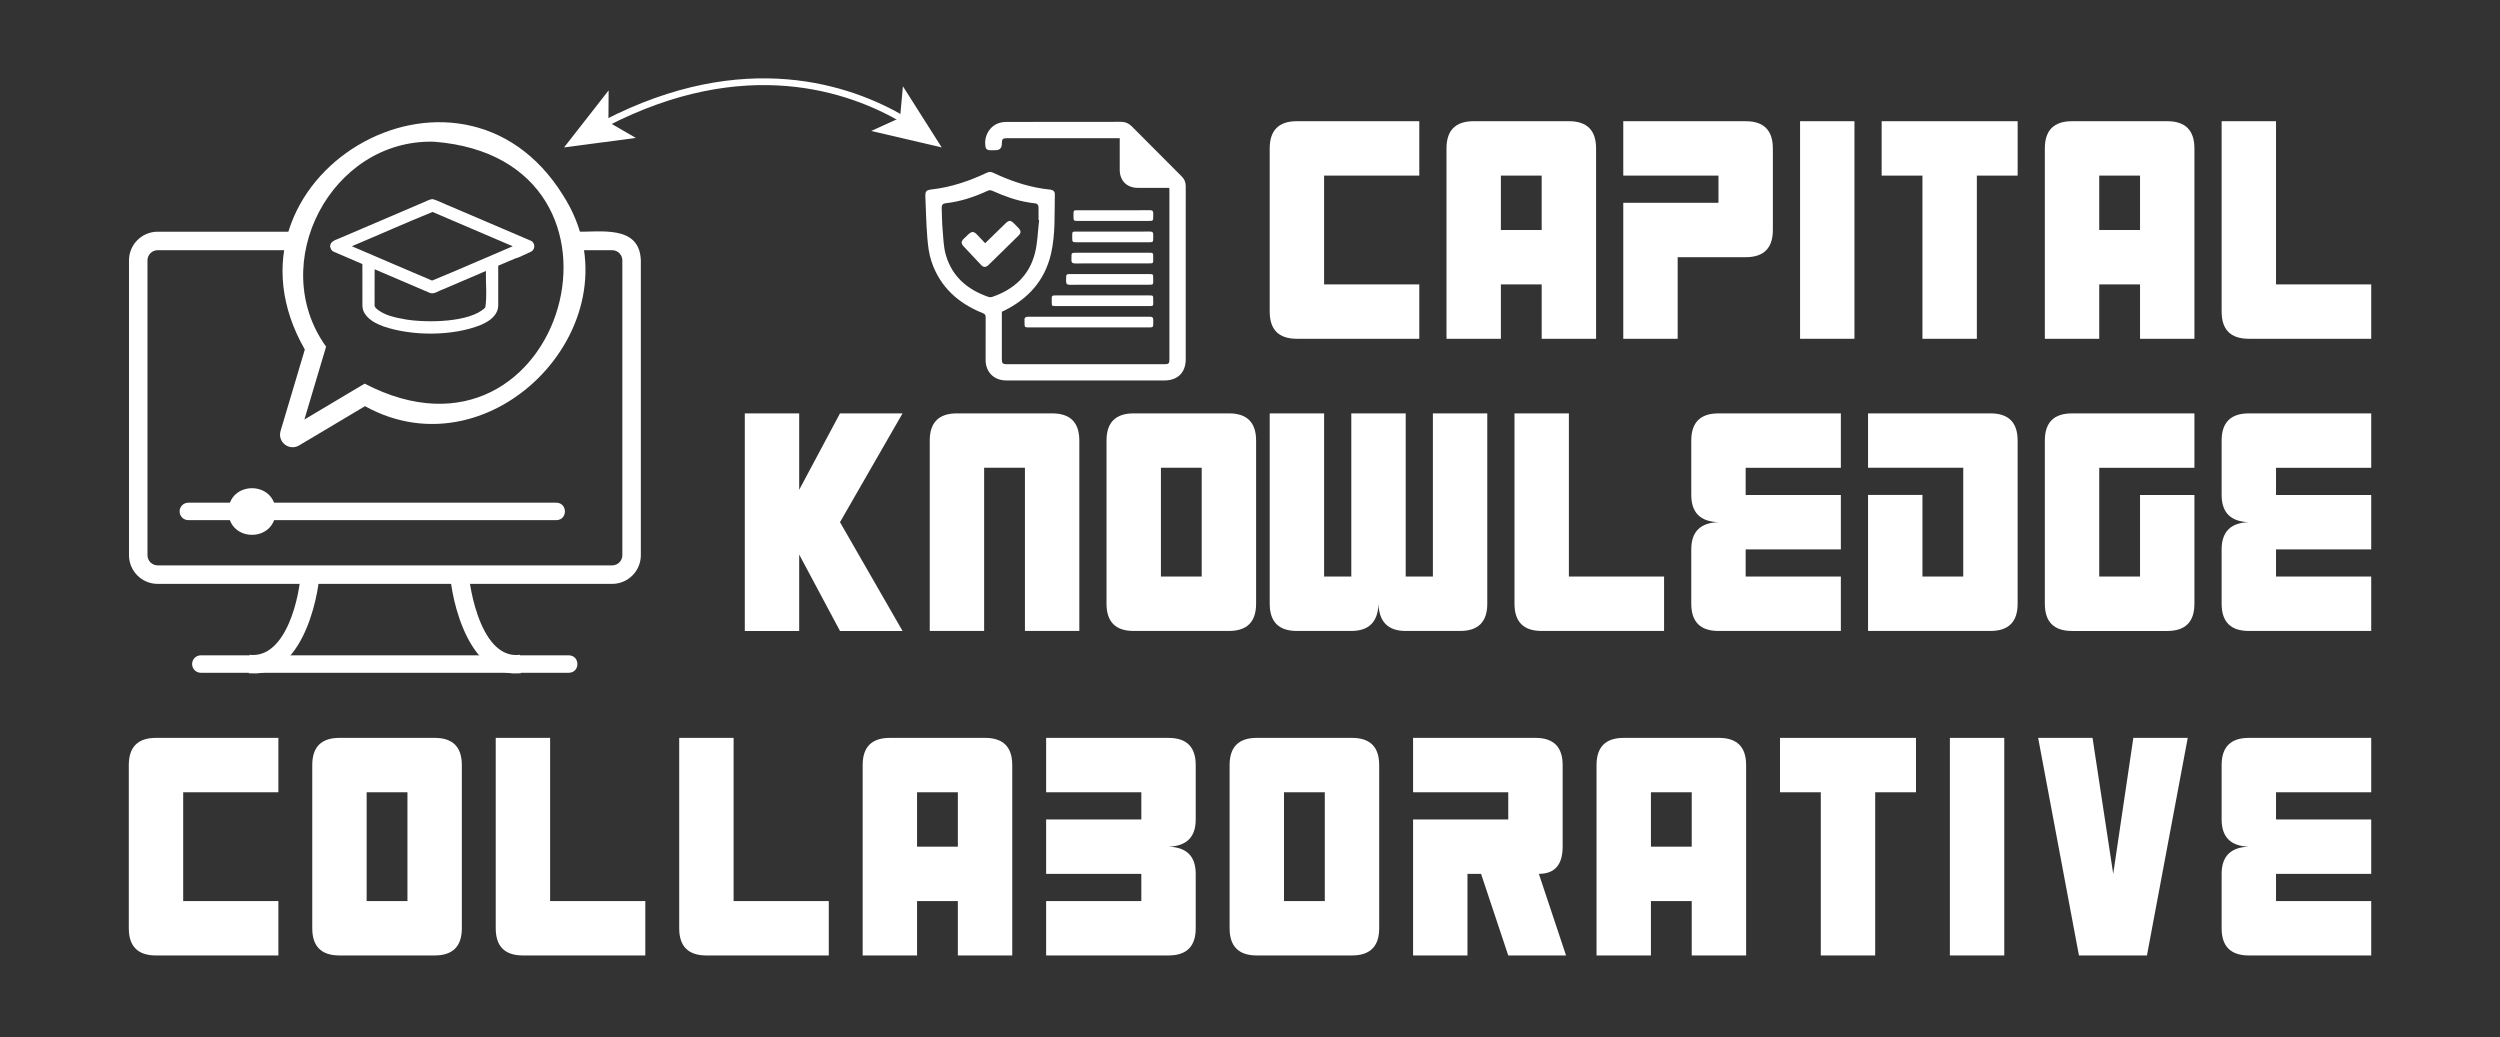 <svg xmlns="http://www.w3.org/2000/svg" viewBox="0 0 1856 770"><rect x="0" y="0" width="1856" height="770" fill="#333333" stroke="none"/><defs><style>      .cls-1 {        fill: #fff;      }      .cls-2 {        fill: none;        stroke: #fff;        stroke-linecap: round;        stroke-miterlimit: 10;        stroke-width: 5px;      }    </style></defs><g><g id="Layer_1"><g><g><path class="cls-1" d="M1053.68,251.51h-90.86c-13.46,0-20.19-6.73-20.19-20.19v-121.15c0-13.46,6.73-20.19,20.19-20.19h90.86v40.38h-70.67v80.77h70.67v40.38Z"></path><path class="cls-1" d="M1114.26,211.13v40.38h-40.38V110.17c0-13.46,6.73-20.19,20.19-20.19h70.67c13.46,0,20.19,6.73,20.19,20.19v141.34h-40.38v-40.38h-30.29ZM1144.54,170.75v-40.38h-30.29v40.38h30.29Z"></path><path class="cls-1" d="M1205.12,130.37v-40.38h90.86c13.46,0,20.19,6.73,20.19,20.19v60.57c0,13.46-6.73,20.19-20.19,20.19h-50.48v60.57h-40.38v-100.96h70.67v-20.19h-70.67Z"></path><path class="cls-1" d="M1376.75,89.98v161.53h-40.38V89.98h40.38Z"></path><path class="cls-1" d="M1427.23,130.37h-30.29v-40.38h100.96v40.38h-30.29v121.15h-40.38v-121.15Z"></path><path class="cls-1" d="M1558.47,211.13v40.38h-40.38V110.17c0-13.46,6.73-20.19,20.19-20.19h70.67c13.46,0,20.19,6.73,20.19,20.19v141.34h-40.38v-40.38h-30.29ZM1588.76,170.75v-40.38h-30.29v40.38h30.29Z"></path><path class="cls-1" d="M1689.72,211.13h70.67v40.38h-90.86c-13.46,0-20.19-6.73-20.19-20.19V89.98h40.38v121.15Z"></path><path class="cls-1" d="M593.32,363.63l30.29-56.74h46.44l-46.44,80.77,46.44,80.77h-46.44l-30.29-56.74v56.74h-40.38v-161.53h40.38v56.74Z"></path><path class="cls-1" d="M760.91,468.42v-121.15h-30.29v121.15h-40.38v-141.34c0-13.46,6.73-20.19,20.19-20.19h70.67c13.46,0,20.19,6.73,20.19,20.19v141.34h-40.38Z"></path><path class="cls-1" d="M821.48,448.23v-121.15c0-13.46,6.73-20.19,20.19-20.19h70.67c13.46,0,20.19,6.73,20.19,20.19v121.15c0,13.46-6.73,20.19-20.19,20.19h-70.67c-13.46,0-20.19-6.73-20.19-20.19ZM861.86,347.27v80.77h30.29v-80.77h-30.29Z"></path><path class="cls-1" d="M1003.21,306.89h40.38v121.15h20.19v-121.15h40.38v141.34c0,13.46-6.73,20.19-20.19,20.19h-40.38c-13.06,0-19.79-6.73-20.19-20.19-.4,13.46-7.13,20.19-20.19,20.19h-40.38c-13.46,0-20.19-6.73-20.19-20.19v-141.34h40.38v121.15h20.19v-121.15Z"></path><path class="cls-1" d="M1164.74,428.04h70.67v40.38h-90.86c-13.46,0-20.19-6.73-20.19-20.19v-141.34h40.38v121.15Z"></path><path class="cls-1" d="M1366.65,407.85h-70.67v20.19h70.67v40.38h-90.86c-13.46,0-20.19-6.73-20.19-20.19v-40.38c0-13.06,6.73-19.79,20.19-20.19-13.46-.4-20.19-7.13-20.19-20.19v-40.38c0-13.46,6.73-20.19,20.19-20.19h90.86v40.38h-70.67v20.19h70.67v40.38Z"></path><path class="cls-1" d="M1386.84,347.27v-40.38h90.86c13.46,0,20.19,6.73,20.19,20.19v121.15c0,13.46-6.73,20.19-20.19,20.19h-90.86v-100.96h40.38v60.57h30.29v-80.77h-70.67Z"></path><path class="cls-1" d="M1558.47,347.27v80.77h30.29v-60.57h40.38v80.77c0,13.46-6.73,20.19-20.19,20.19h-70.67c-13.46,0-20.19-6.73-20.19-20.19v-121.15c0-13.46,6.73-20.19,20.19-20.19h90.86v40.38h-70.67Z"></path><path class="cls-1" d="M1760.39,407.85h-70.67v20.19h70.67v40.38h-90.86c-13.46,0-20.19-6.73-20.19-20.19v-40.38c0-13.06,6.73-19.79,20.19-20.19-13.46-.4-20.19-7.13-20.19-20.19v-40.38c0-13.46,6.73-20.19,20.19-20.19h90.86v40.38h-70.67v20.19h70.67v40.38Z"></path></g><g><path class="cls-1" d="M206.67,709.33h-90.86c-13.46,0-20.19-6.73-20.19-20.19v-121.15c0-13.46,6.73-20.19,20.19-20.19h90.86v40.38h-70.67v80.77h70.67v40.38Z"></path><path class="cls-1" d="M231.82,689.14v-121.15c0-13.46,6.73-20.19,20.19-20.19h70.67c13.46,0,20.19,6.73,20.19,20.19v121.15c0,13.46-6.73,20.19-20.19,20.19h-70.67c-13.46,0-20.19-6.73-20.19-20.19ZM272.2,588.18v80.77h30.29v-80.77h-30.29Z"></path><path class="cls-1" d="M408.41,668.95h70.67v40.38h-90.86c-13.46,0-20.19-6.73-20.19-20.19v-141.34h40.38v121.15Z"></path><path class="cls-1" d="M544.62,668.95h70.67v40.38h-90.86c-13.46,0-20.19-6.73-20.19-20.19v-141.34h40.38v121.15Z"></path><path class="cls-1" d="M680.82,668.95v40.38h-40.38v-141.34c0-13.46,6.73-20.19,20.19-20.19h70.67c13.46,0,20.19,6.73,20.19,20.19v141.34h-40.38v-40.38h-30.29ZM711.11,628.56v-40.38h-30.29v40.38h30.29Z"></path><path class="cls-1" d="M776.65,648.76v-40.38h70.67v-20.19h-70.67v-40.38h90.86c13.46,0,20.19,6.73,20.19,20.19v40.38c0,13.06-6.73,19.79-20.19,20.19,13.46.4,20.19,7.13,20.19,20.19v40.38c0,13.46-6.73,20.19-20.19,20.19h-90.86v-40.38h70.67v-20.19h-70.67Z"></path><path class="cls-1" d="M912.86,689.14v-121.15c0-13.46,6.73-20.19,20.19-20.19h70.67c13.46,0,20.19,6.73,20.19,20.19v121.15c0,13.46-6.73,20.19-20.19,20.19h-70.67c-13.46,0-20.19-6.73-20.19-20.19ZM953.24,588.18v80.77h30.29v-80.77h-30.29Z"></path><path class="cls-1" d="M1099.54,648.76h-10.1v60.57h-40.38v-100.96h70.67v-20.19h-70.67v-40.38h90.86c13.46,0,20.19,6.73,20.19,20.19v60.57c0,13.46-5.89,20.19-17.67,20.19l20.19,60.57h-42.91l-20.19-60.57Z"></path><path class="cls-1" d="M1225.65,668.95v40.38h-40.38v-141.34c0-13.46,6.73-20.19,20.19-20.19h70.67c13.46,0,20.19,6.73,20.19,20.19v141.34h-40.38v-40.38h-30.29ZM1255.94,628.56v-40.38h-30.29v40.38h30.29Z"></path><path class="cls-1" d="M1351.76,588.18h-30.29v-40.38h100.96v40.38h-30.29v121.15h-40.38v-121.15Z"></path><path class="cls-1" d="M1487.97,547.8v161.53h-40.38v-161.53h40.38Z"></path><path class="cls-1" d="M1624.18,547.8l-30.29,161.53h-50.48l-30.29-161.53h40.38l15.35,100.96,14.94-100.96h40.38Z"></path><path class="cls-1" d="M1760.39,648.76h-70.67v20.19h70.67v40.38h-90.86c-13.46,0-20.19-6.73-20.19-20.19v-40.38c0-13.06,6.73-19.79,20.19-20.19-13.46-.4-20.19-7.13-20.19-20.19v-40.38c0-13.46,6.73-20.19,20.19-20.19h90.86v40.38h-70.67v20.19h70.67v40.38Z"></path></g><g><path class="cls-1" d="M186.6,499.89c-.61,0-1.23-.01-1.85-.04l.57-13.72c27.52,3.13,37.71-44.81,38.08-63.44l13.72.52c1.02,9.31-9.32,79.45-50.53,76.67Z"></path><path class="cls-1" d="M384.77,499.89c-41.16,2.92-51.64-67.72-50.53-76.67l13.72-.53c-.94,2.98,6.46,67.53,38.08,63.44l.57,13.72c-.62.03-1.24.04-1.85.04Z"></path><path class="cls-1" d="M454.47,433.47H117.04c-11.74,0-21.28-9.55-21.28-21.28v-218.89c0-11.73,9.55-21.28,21.28-21.28h101.71v13.73h-101.71c-4.16,0-7.55,3.39-7.55,7.55v218.89c0,4.16,3.39,7.55,7.55,7.55h337.44c4.16,0,7.55-3.39,7.55-7.55v-218.89c0-4.16-3.39-7.55-7.55-7.55h-26.87v-13.73c18.02.42,47.21-5.29,48.15,21.28,0,0,0,218.89,0,218.89,0,11.73-9.55,21.28-21.28,21.28Z"></path><path class="cls-1" d="M413,386.15H139.82c-3.58,0-6.48-2.9-6.48-6.48s2.9-6.48,6.48-6.48h273.19c8.42.12,8.59,12.8,0,12.96Z"></path><path class="cls-1" d="M204.63,379.75c-.39,23.07-34.71,23.07-35.1,0,.39-23.07,34.71-23.06,35.1,0Z"></path><path class="cls-1" d="M422.29,499.47H149.1c-3.58,0-6.48-2.9-6.48-6.48,0-3.58,2.9-6.48,6.48-6.48h273.19c8.42.12,8.59,12.8,0,12.96Z"></path><path class="cls-1" d="M393.98,178.67c-19.83-8.49-39.68-16.96-59.51-25.44-4.38-1.72-8.61-3.99-13.08-5.39-2.88.03-5.4,1.95-8.09,2.86-20.64,8.82-41.28,17.65-61.92,26.48-2.82,1.15-6.31,2.19-6.29,5.85.37,1.76,1.08,3.23,2.84,3.94,7.03,3.03,14.08,6.01,21.11,9.05.07,10.22,0,20.45.02,30.67,0,2.16.57,4.14,1.67,5.98,3.14,5.06,8.83,7.76,14.23,9.76,21.31,7.18,51.17,7.19,72.12-1.23,4.8-2.1,9.75-5.1,11.93-10.09.58-1.36.87-2.78.87-4.26,0-9.86-.01-19.72,0-29.58,4.47-1.87,8.9-3.88,13.37-5.68-.23.61,7.53-3.17,10.8-4.67,3.52-1.46,3.47-6.85-.07-8.26ZM360.3,228.27c-11.13,11.29-43.45,11.38-58.52,8.98-7.91-1.45-16.76-2.89-22.82-8.59-.51-.6-.95-1.31-.86-2.13.03-8.87-.06-17.75.03-26.62,13.64,5.82,27.27,11.67,40.91,17.5,3.26,1.35,6.35-1.48,9.38-2.41,10.78-4.61,21.55-9.23,32.33-13.83-.22,8.84.92,18.41-.45,27.09ZM380.38,182.95c-19.88,8.36-39.71,17.25-59.62,25.35-19.84-8.51-39.74-16.92-59.55-25.49,19.97-8.4,39.9-17.35,59.9-25.45,19.81,8.49,39.64,16.94,59.45,25.43-.01.12-.12.12-.19.15Z"></path><path class="cls-1" d="M208.29,319.98l18.01-60.49c-72.98-127.37,114.58-239.11,191.85-114.31,59,92.31-51.85,209.28-147.17,156.36l-48.94,29.15c-7.32,4.36-16.18-2.54-13.75-10.71ZM322.2,105.21c-76.43-2.06-124.56,90.44-80.11,152.13l-16.11,54.12,44.74-26.65c147.82,76.89,217.44-166.83,51.48-179.6h0Z"></path></g><g><path class="cls-1" d="M868.08,139.47h-14.81c-2.87,0-5.75,0-8.62,0-7.97-.02-13.29-5.24-13.36-13.24-.06-7.07-.01-14.13-.01-21.2,0-.69,0-1.38,0-2.45h-2.57c-26.95,0-53.9,0-80.84,0-3.55,0-4.1.57-4.11,4.24q-.01,4.69-4.72,4.69c-1.71,0-3.44.17-5.11-.08-.78-.12-1.91-.93-2.09-1.62-1.8-7.3,1.94-15.21,8.65-18.02,2.01-.85,4.36-1.26,6.55-1.27,28.35-.08,56.69-.04,85.04-.07,3.32,0,5.98,1.16,8.3,3.5,12.36,12.45,24.76,24.87,37.16,37.29,1.99,2,2.76,4.4,2.75,7.16-.03,7.07-.01,14.13-.01,21.2,0,35.72,0,71.45,0,107.17,0,9.71-5.96,15.67-15.65,15.67-39.22,0-78.44,0-117.65,0-9.02,0-15.25-6.18-15.26-15.17-.01-10.56-.04-21.12.04-31.68.01-1.76-.53-2.48-2.19-3.14-18.2-7.26-31.69-19.43-38.04-38.31-1.88-5.58-2.6-11.66-3.08-17.58-.81-10.05-1.04-20.14-1.45-30.22-.18-4.43.51-5.23,5.01-5.74,14.35-1.65,27.79-6.29,40.76-12.42,1.67-.79,2.95-.67,4.52.07,11.77,5.51,23.92,9.88,36.84,11.82,1.92.29,3.85.46,5.77.74,1.93.28,3.24,1.38,3.2,3.38-.32,14.88.54,29.89-2.9,44.51-4.63,19.66-16.97,33.23-34.87,42.03-.62.31-1.26.59-1.57.74,0,2.73,0,5.25,0,7.77,0,9.09,0,18.17,0,27.26,0,3.32.6,3.91,3.95,3.91,38.91,0,77.82,0,116.72,0,3.11,0,3.73-.56,3.73-3.36,0-41.94,0-83.87,0-125.81,0-.46-.05-.93-.09-1.77ZM771.45,163.36c-.15-.03-.3-.05-.44-.08,0-3.02,0-6.05,0-9.07,0-1.89-.74-3.1-2.8-3.28-1.46-.12-2.92-.38-4.37-.6-9.5-1.49-18.41-4.78-27.14-8.69-.86-.39-2.16-.57-2.96-.2-10.13,4.65-20.55,8.26-31.7,9.44-2.08.22-3,1.38-2.92,3.43.21,5.42.21,10.86.68,16.26.56,6.39.68,13,2.49,19.07,4.72,15.85,16.12,25.46,31.43,30.75.89.31,2.06.33,2.94.03,16.02-5.48,27.45-15.81,31.68-32.45,2.02-7.95,2.13-16.39,3.11-24.6Z"></path><path class="cls-1" d="M808.51,243.08c-14.82,0-29.64,0-44.46,0-3.31,0-3.44-.13-3.44-3.37,0-.54.06-1.09,0-1.63-.28-2.25.72-2.96,2.94-2.96,29.95.05,59.9.05,89.85,0,2.1,0,2.88.59,2.79,2.78-.23,5.54.93,5.17-5.3,5.17-14.12,0-28.24,0-42.36,0Z"></path><path class="cls-1" d="M818.56,227.23c-11.49,0-22.98,0-34.47,0-3.27,0-3.29,0-3.27-3.19.03-5.03-.68-4.73,4.77-4.73,22.44,0,44.88,0,67.32,0,3.24,0,3.27,0,3.23,3.2-.05,5.08.8,4.72-4.73,4.72-10.95,0-21.89,0-32.84,0Z"></path><path class="cls-1" d="M823.77,211.39c-9.78,0-19.55-.05-29.33.04-2.19.02-3.04-.61-2.97-2.9.17-5.39-.61-5.07,4.99-5.07,18.78,0,37.55,0,56.33,0,3.34,0,3.37.01,3.34,3.36-.04,4.88.75,4.56-4.66,4.56-9.23,0-18.47,0-27.7,0Z"></path><path class="cls-1" d="M825.77,195.55c-9.08,0-18.16-.06-27.24.04-2.26.03-3.23-.52-3.09-2.98.28-4.98-1.1-4.99,5.05-4.99,17.39.01,34.77,0,52.16,0,3.49,0,3.51.01,3.49,3.45-.03,4.8.66,4.46-4.51,4.47-8.62,0-17.23,0-25.85,0Z"></path><path class="cls-1" d="M826.24,171.94c9.08,0,18.17.05,27.25-.04,2-.02,2.76.5,2.68,2.6-.21,5.77.9,5.35-5.37,5.36-17.08,0-34.16,0-51.24,0-3.42,0-3.54-.12-3.54-3.51,0-4.95-.3-4.4,4.36-4.4,8.62-.01,17.24,0,25.85,0Z"></path><path class="cls-1" d="M826.52,156.09c9,0,18.01.05,27.01-.04,2.05-.02,2.72.62,2.65,2.67-.2,5.62.9,5.3-5.19,5.3-16.92,0-33.84,0-50.76,0-3.11,0-3.26-.17-3.27-3.3-.02-5.28-.23-4.61,4.65-4.62,8.3-.02,16.61,0,24.91,0Z"></path><path class="cls-1" d="M731.39,180.56c5.1-4.98,10.05-9.79,14.99-14.61,2.68-2.62,3.9-2.61,6.6.09,1.1,1.1,2.19,2.2,3.24,3.34,1.84,2.01,1.9,3.57,0,5.45-6.12,6.06-12.29,12.07-18.45,18.1-1.33,1.3-2.64,2.62-4,3.89-1.86,1.74-3.58,1.8-5.28.02-4.45-4.65-8.86-9.35-13.23-14.07-1.83-1.98-1.73-3.55.17-5.45,1.04-1.04,2.12-2.05,3.19-3.06,2.91-2.72,4.3-2.68,6.99.18,1.86,1.97,3.72,3.94,5.78,6.12Z"></path></g><g><path class="cls-2" d="M670.58,88.66c-39.44-23.12-117.65-50.67-221.3,3.02"></path><polygon class="cls-1" points="699.12 109.45 670.33 64.07 668.18 87.48 646.79 97.22 699.12 109.45"></polygon><polygon class="cls-1" points="418.76 109.45 451.85 67.1 451.69 90.61 472.03 102.39 418.76 109.45"></polygon></g></g></g></g></svg>